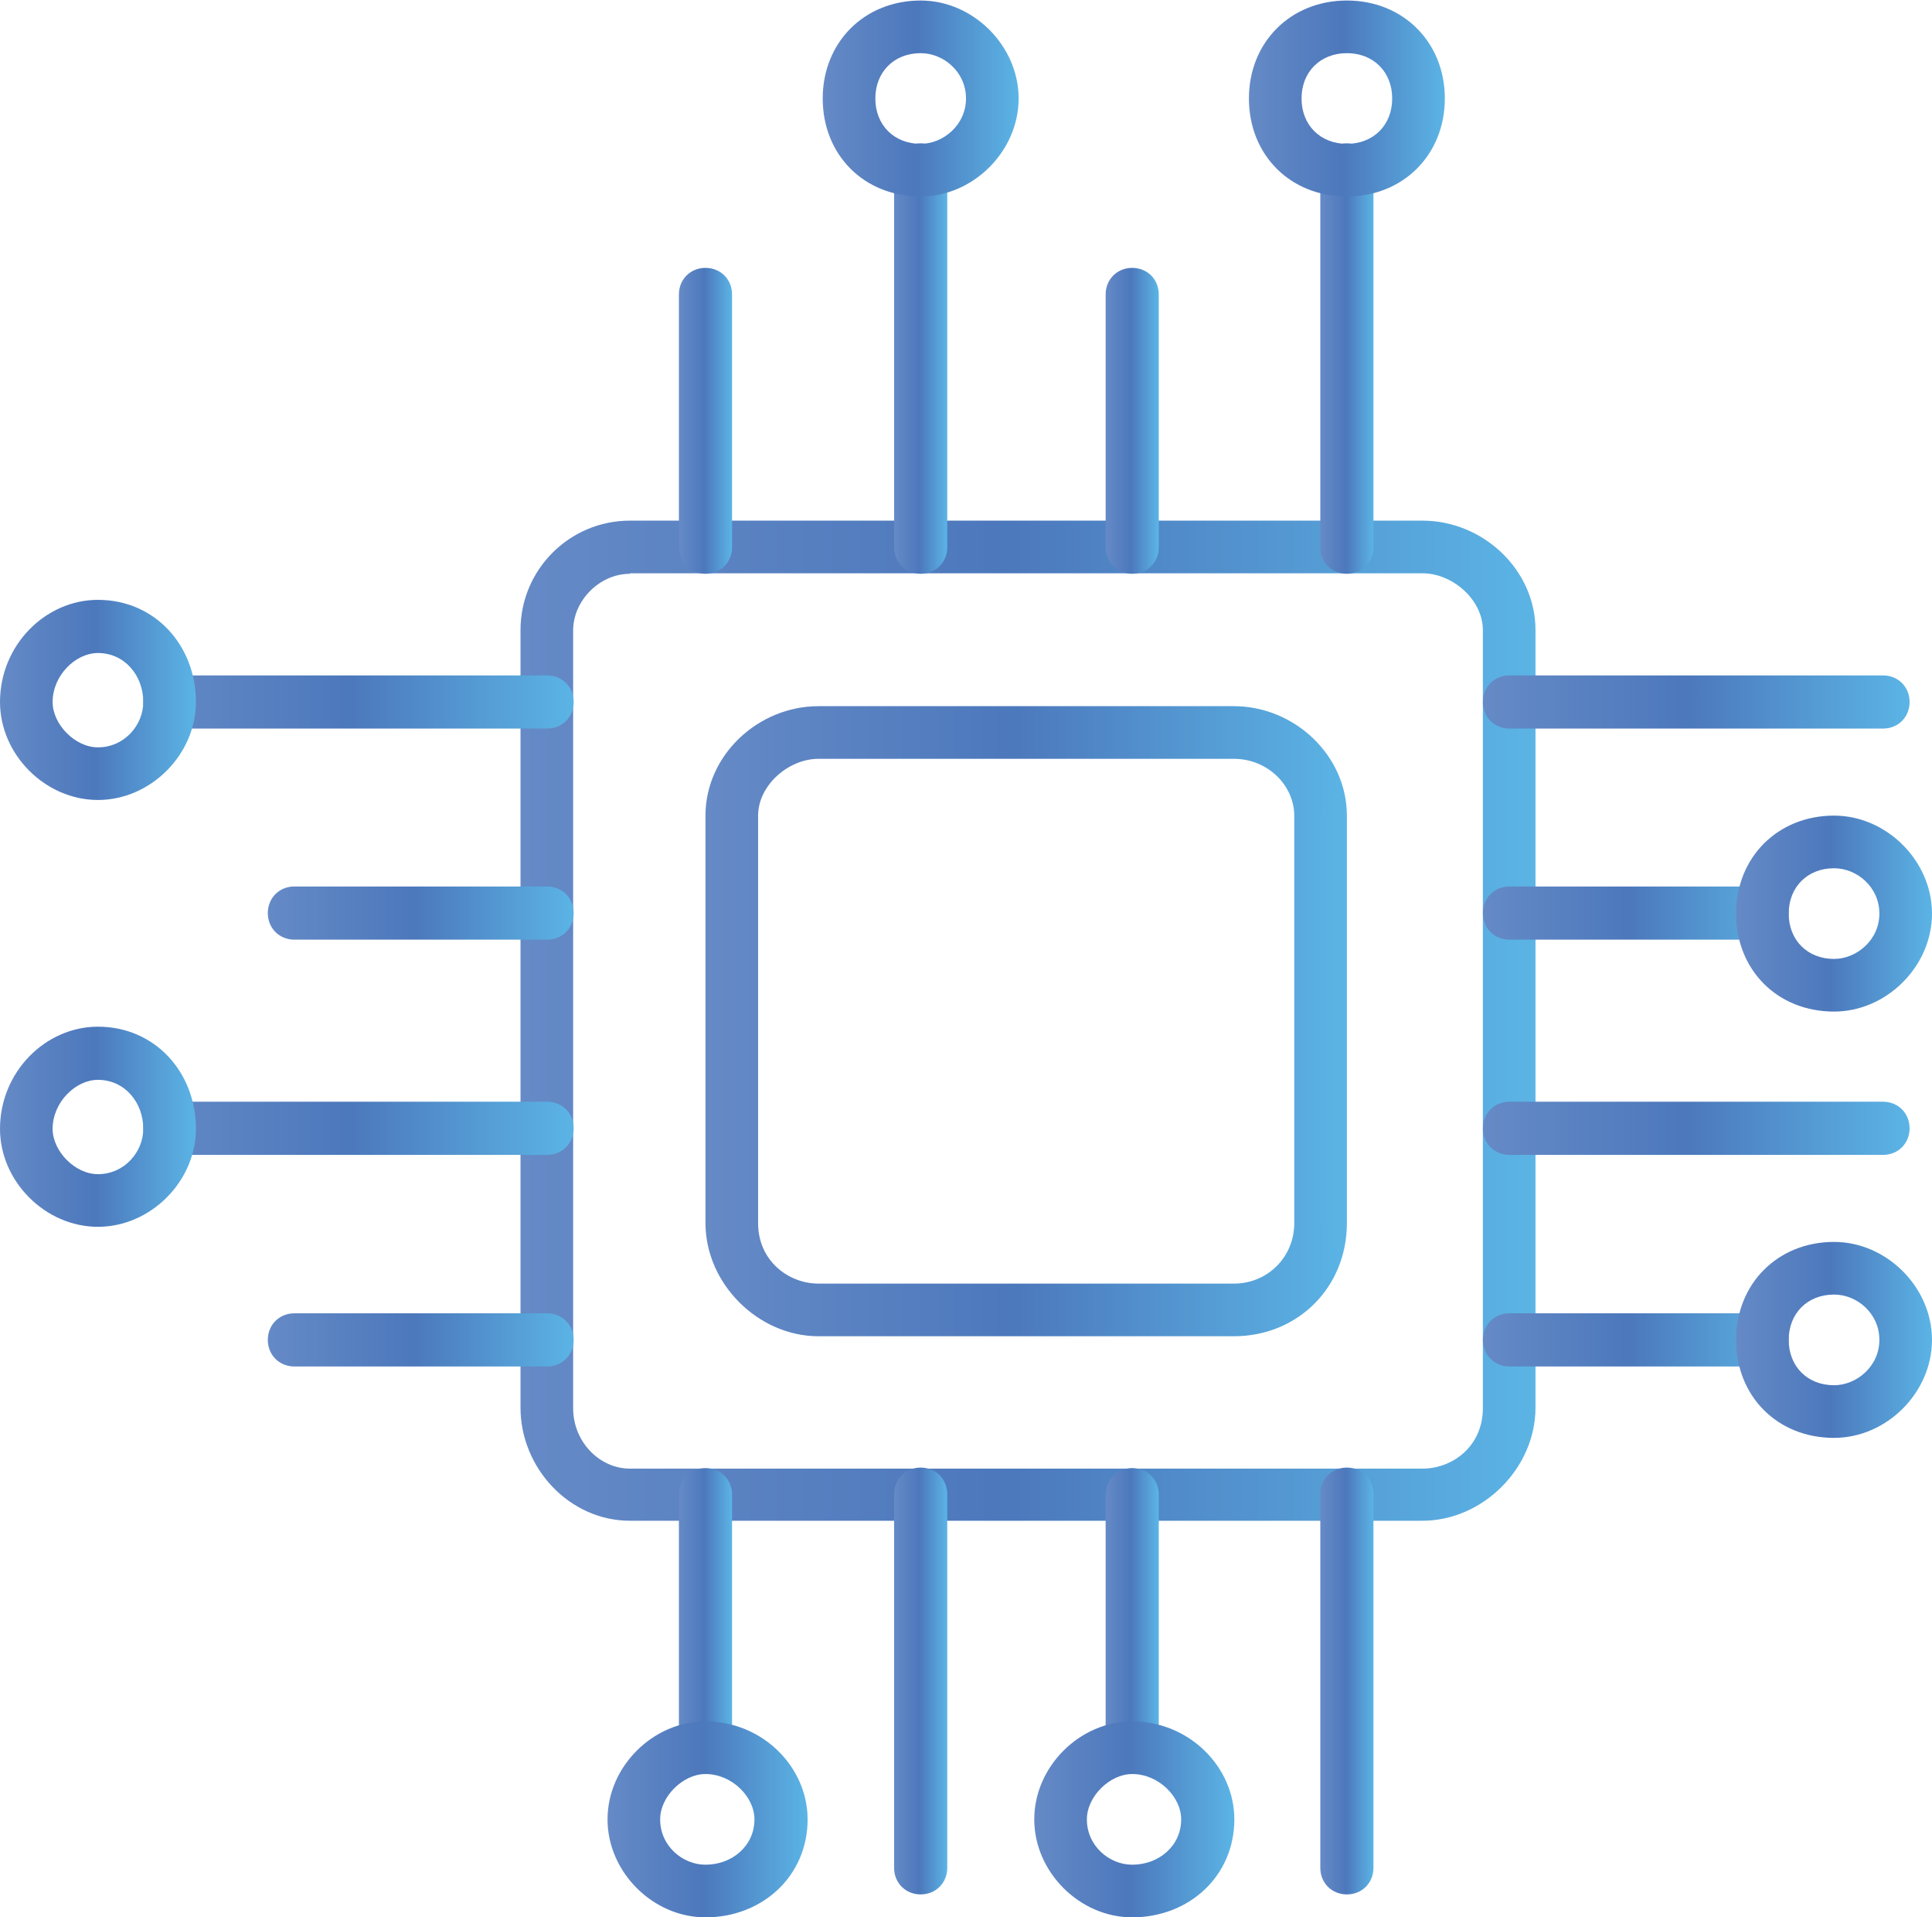 <?xml version="1.0" encoding="UTF-8"?><svg id="Layer_1" xmlns="http://www.w3.org/2000/svg" xmlns:xlink="http://www.w3.org/1999/xlink" viewBox="0 0 37.08 36.79"><defs><style>.cls-1{fill:url(#linear-gradient-4);}.cls-1,.cls-2,.cls-3,.cls-4,.cls-5,.cls-6,.cls-7,.cls-8,.cls-9,.cls-10,.cls-11,.cls-12,.cls-13,.cls-14,.cls-15,.cls-16,.cls-17,.cls-18,.cls-19,.cls-20,.cls-21,.cls-22,.cls-23,.cls-24,.cls-25,.cls-26{fill-rule:evenodd;}.cls-2{fill:url(#linear-gradient-12);}.cls-3{fill:url(#linear-gradient-21);}.cls-4{fill:url(#linear-gradient-2);}.cls-5{fill:url(#linear-gradient);}.cls-6{fill:url(#linear-gradient-15);}.cls-7{fill:url(#linear-gradient-24);}.cls-8{fill:url(#linear-gradient-9);}.cls-9{fill:url(#linear-gradient-25);}.cls-10{fill:url(#linear-gradient-6);}.cls-11{fill:url(#linear-gradient-16);}.cls-12{fill:url(#linear-gradient-26);}.cls-13{fill:url(#linear-gradient-14);}.cls-14{fill:url(#linear-gradient-5);}.cls-15{fill:url(#linear-gradient-23);}.cls-16{fill:url(#linear-gradient-10);}.cls-17{fill:url(#linear-gradient-18);}.cls-18{fill:url(#linear-gradient-11);}.cls-19{fill:url(#linear-gradient-19);}.cls-20{fill:url(#linear-gradient-20);}.cls-21{fill:url(#linear-gradient-22);}.cls-22{fill:url(#linear-gradient-13);}.cls-23{fill:url(#linear-gradient-7);}.cls-24{fill:url(#linear-gradient-8);}.cls-25{fill:url(#linear-gradient-3);}.cls-26{fill:url(#linear-gradient-17);}</style><linearGradient id="linear-gradient" x1="9.99" y1="19.59" x2="29.47" y2="19.59" gradientUnits="userSpaceOnUse"><stop offset="0" stop-color="#658ac6"/><stop offset=".48" stop-color="#4c78bc"/><stop offset="1" stop-color="#5bb4e5"/></linearGradient><linearGradient id="linear-gradient-2" x1="13.54" y1="19.59" x2="25.85" y2="19.59" xlink:href="#linear-gradient"/><linearGradient id="linear-gradient-3" x1="17.16" y1="6.88" x2="18.18" y2="6.88" xlink:href="#linear-gradient"/><linearGradient id="linear-gradient-4" x1="13.04" y1="8.07" x2="14.05" y2="8.07" xlink:href="#linear-gradient"/><linearGradient id="linear-gradient-5" x1="25.35" y1="6.88" x2="26.36" y2="6.88" xlink:href="#linear-gradient"/><linearGradient id="linear-gradient-6" x1="21.22" y1="8.07" x2="22.23" y2="8.07" xlink:href="#linear-gradient"/><linearGradient id="linear-gradient-7" x1="17.16" y1="32.26" x2="18.18" y2="32.26" xlink:href="#linear-gradient"/><linearGradient id="linear-gradient-8" x1="13.04" y1="31.1" x2="14.05" y2="31.1" xlink:href="#linear-gradient"/><linearGradient id="linear-gradient-9" x1="25.35" y1="32.26" x2="26.36" y2="32.26" xlink:href="#linear-gradient"/><linearGradient id="linear-gradient-10" x1="21.22" y1="31.1" x2="22.23" y2="31.1" xlink:href="#linear-gradient"/><linearGradient id="linear-gradient-11" x1="28.46" y1="21.65" x2="36.64" y2="21.65" xlink:href="#linear-gradient"/><linearGradient id="linear-gradient-12" x1="28.46" y1="25.71" x2="34.33" y2="25.71" xlink:href="#linear-gradient"/><linearGradient id="linear-gradient-13" x1="28.46" y1="13.47" x2="36.64" y2="13.47" xlink:href="#linear-gradient"/><linearGradient id="linear-gradient-14" x1="28.46" y1="17.53" x2="34.33" y2="17.53" xlink:href="#linear-gradient"/><linearGradient id="linear-gradient-15" x1="2.75" y1="21.65" x2="11.01" y2="21.65" xlink:href="#linear-gradient"/><linearGradient id="linear-gradient-16" x1="5.14" y1="25.71" x2="11.01" y2="25.71" xlink:href="#linear-gradient"/><linearGradient id="linear-gradient-17" x1="2.75" y1="13.47" x2="11.01" y2="13.47" xlink:href="#linear-gradient"/><linearGradient id="linear-gradient-18" x1="5.14" y1="17.53" x2="11.01" y2="17.53" xlink:href="#linear-gradient"/><linearGradient id="linear-gradient-19" x1="15.79" y1="1.88" x2="19.55" y2="1.88" xlink:href="#linear-gradient"/><linearGradient id="linear-gradient-20" x1="23.97" y1="1.88" x2="27.74" y2="1.88" xlink:href="#linear-gradient"/><linearGradient id="linear-gradient-21" x1="33.31" y1="17.53" x2="37.08" y2="17.53" xlink:href="#linear-gradient"/><linearGradient id="linear-gradient-22" x1="33.31" y1="25.71" x2="37.08" y2="25.71" xlink:href="#linear-gradient"/><linearGradient id="linear-gradient-23" x1="0" y1="13.43" x2="3.77" y2="13.43" xlink:href="#linear-gradient"/><linearGradient id="linear-gradient-24" x1="0" y1="21.62" x2="3.77" y2="21.62" xlink:href="#linear-gradient"/><linearGradient id="linear-gradient-25" x1="11.66" y1="34.91" x2="15.5" y2="34.91" xlink:href="#linear-gradient"/><linearGradient id="linear-gradient-26" x1="19.84" y1="34.91" x2="23.68" y2="34.91" xlink:href="#linear-gradient"/></defs><g id="Layer_1-2"><g id="_561197856"><g><path class="cls-5" d="M27.3,29.18H12.09c-1.16,0-2.1-1.01-2.1-2.17V12.09c0-1.16,.94-2.1,2.1-2.1h15.21c1.16,0,2.17,.94,2.17,2.1v14.92c0,1.16-1.01,2.17-2.17,2.17ZM12.09,11.01c-.58,0-1.09,.51-1.09,1.09v14.92c0,.65,.51,1.16,1.09,1.16h15.21c.58,0,1.16-.43,1.16-1.16V12.09c0-.58-.58-1.09-1.16-1.09H12.09Z"/><path class="cls-4" d="M23.68,25.64h-7.97c-1.16,0-2.17-1.01-2.17-2.17v-7.82c0-1.16,1.01-2.1,2.17-2.1h7.97c1.16,0,2.17,.94,2.17,2.1v7.82c0,1.23-.94,2.17-2.17,2.17Zm-7.97-11.08c-.58,0-1.16,.51-1.16,1.09v7.82c0,.72,.58,1.16,1.16,1.16h7.97c.65,0,1.16-.51,1.16-1.16v-7.82c0-.58-.51-1.09-1.16-1.09h-7.97Z"/><g><path class="cls-25" d="M17.67,11.01c-.29,0-.51-.22-.51-.51V3.26c0-.29,.22-.51,.51-.51s.51,.22,.51,.51v7.24c0,.29-.22,.51-.51,.51Z"/><path class="cls-1" d="M13.54,11.01c-.29,0-.51-.22-.51-.51V5.65c0-.29,.22-.51,.51-.51s.51,.22,.51,.51v4.85c0,.29-.22,.51-.51,.51Z"/><path class="cls-14" d="M25.85,11.01c-.29,0-.51-.22-.51-.51V3.26c0-.29,.22-.51,.51-.51s.51,.22,.51,.51v7.24c0,.29-.22,.51-.51,.51Z"/><path class="cls-10" d="M21.73,11.01c-.29,0-.51-.22-.51-.51V5.65c0-.29,.22-.51,.51-.51s.51,.22,.51,.51v4.85c0,.29-.22,.51-.51,.51Z"/></g><g><path class="cls-23" d="M17.67,36.35c-.29,0-.51-.22-.51-.51v-7.17c0-.29,.22-.51,.51-.51s.51,.22,.51,.51v7.17c0,.29-.22,.51-.51,.51Z"/><path class="cls-24" d="M13.54,34.04c-.29,0-.51-.22-.51-.51v-4.85c0-.29,.22-.51,.51-.51s.51,.22,.51,.51v4.85c0,.29-.22,.51-.51,.51Z"/><path class="cls-8" d="M25.85,36.35c-.29,0-.51-.22-.51-.51v-7.17c0-.29,.22-.51,.51-.51s.51,.22,.51,.51v7.17c0,.29-.22,.51-.51,.51Z"/><path class="cls-16" d="M21.73,34.04c-.29,0-.51-.22-.51-.51v-4.85c0-.29,.22-.51,.51-.51s.51,.22,.51,.51v4.85c0,.29-.22,.51-.51,.51Z"/></g><g><path class="cls-18" d="M36.14,22.16h-7.17c-.29,0-.51-.22-.51-.51s.22-.51,.51-.51h7.17c.29,0,.51,.22,.51,.51s-.22,.51-.51,.51Z"/><path class="cls-2" d="M33.82,26.22h-4.85c-.29,0-.51-.22-.51-.51s.22-.51,.51-.51h4.85c.29,0,.51,.22,.51,.51s-.22,.51-.51,.51Z"/><path class="cls-22" d="M36.14,13.98h-7.17c-.29,0-.51-.22-.51-.51s.22-.51,.51-.51h7.17c.29,0,.51,.22,.51,.51s-.22,.51-.51,.51Z"/><path class="cls-13" d="M33.82,18.03h-4.85c-.29,0-.51-.22-.51-.51s.22-.51,.51-.51h4.85c.29,0,.51,.22,.51,.51s-.22,.51-.51,.51Z"/></g><g><path class="cls-6" d="M10.5,22.16H3.26c-.29,0-.51-.22-.51-.51s.22-.51,.51-.51h7.24c.29,0,.51,.22,.51,.51s-.22,.51-.51,.51Z"/><path class="cls-11" d="M10.5,26.22H5.65c-.29,0-.51-.22-.51-.51s.22-.51,.51-.51h4.85c.29,0,.51,.22,.51,.51s-.22,.51-.51,.51Z"/><path class="cls-26" d="M10.5,13.98H3.26c-.29,0-.51-.22-.51-.51s.22-.51,.51-.51h7.24c.29,0,.51,.22,.51,.51s-.22,.51-.51,.51Z"/><path class="cls-17" d="M10.5,18.03H5.65c-.29,0-.51-.22-.51-.51s.22-.51,.51-.51h4.85c.29,0,.51,.22,.51,.51s-.22,.51-.51,.51Z"/></g><path class="cls-19" d="M17.67,3.77c-1.09,0-1.88-.8-1.88-1.88s.8-1.88,1.88-1.88c1.01,0,1.88,.87,1.88,1.88s-.87,1.88-1.88,1.88Zm0-2.75c-.51,0-.87,.36-.87,.87s.36,.87,.87,.87c.43,0,.87-.36,.87-.87s-.43-.87-.87-.87Z"/><path class="cls-20" d="M25.85,3.77c-1.09,0-1.88-.8-1.88-1.88s.8-1.88,1.88-1.88,1.88,.8,1.88,1.88-.8,1.88-1.88,1.88Zm0-2.75c-.51,0-.87,.36-.87,.87s.36,.87,.87,.87,.87-.36,.87-.87-.36-.87-.87-.87Z"/><path class="cls-3" d="M35.2,19.41c-1.09,0-1.88-.8-1.88-1.88s.8-1.88,1.88-1.88c1.01,0,1.88,.87,1.88,1.88s-.87,1.88-1.88,1.88Zm0-2.75c-.51,0-.87,.36-.87,.87s.36,.87,.87,.87c.43,0,.87-.36,.87-.87s-.43-.87-.87-.87Z"/><path class="cls-21" d="M35.2,27.59c-1.09,0-1.88-.8-1.88-1.88s.8-1.88,1.88-1.88c1.01,0,1.88,.87,1.88,1.88s-.87,1.88-1.88,1.88Zm0-2.75c-.51,0-.87,.36-.87,.87s.36,.87,.87,.87c.43,0,.87-.36,.87-.87s-.43-.87-.87-.87Z"/><path class="cls-15" d="M1.88,15.35c-1.01,0-1.88-.87-1.88-1.88,0-1.09,.87-1.96,1.88-1.96,1.09,0,1.88,.87,1.88,1.96,0,1.01-.87,1.88-1.88,1.88Zm0-2.82c-.43,0-.87,.43-.87,.94,0,.43,.43,.87,.87,.87,.51,0,.87-.43,.87-.87,0-.51-.36-.94-.87-.94Z"/><path class="cls-7" d="M1.88,23.54c-1.01,0-1.88-.87-1.88-1.88,0-1.09,.87-1.96,1.88-1.96,1.09,0,1.88,.87,1.88,1.96,0,1.01-.87,1.88-1.88,1.88Zm0-2.82c-.43,0-.87,.43-.87,.94,0,.43,.43,.87,.87,.87,.51,0,.87-.43,.87-.87,0-.51-.36-.94-.87-.94Z"/><path class="cls-9" d="M13.54,36.79c-1.01,0-1.88-.87-1.88-1.88s.87-1.88,1.88-1.88c1.09,0,1.96,.87,1.96,1.88,0,1.09-.87,1.88-1.96,1.88Zm0-2.75c-.43,0-.87,.43-.87,.87,0,.51,.43,.87,.87,.87,.51,0,.94-.36,.94-.87,0-.43-.43-.87-.94-.87Z"/><path class="cls-12" d="M21.73,36.79c-1.01,0-1.88-.87-1.88-1.88s.87-1.88,1.88-1.88c1.09,0,1.96,.87,1.96,1.88,0,1.09-.87,1.88-1.96,1.88Zm0-2.75c-.43,0-.87,.43-.87,.87,0,.51,.43,.87,.87,.87,.51,0,.94-.36,.94-.87,0-.43-.43-.87-.94-.87Z"/></g></g></g></svg>